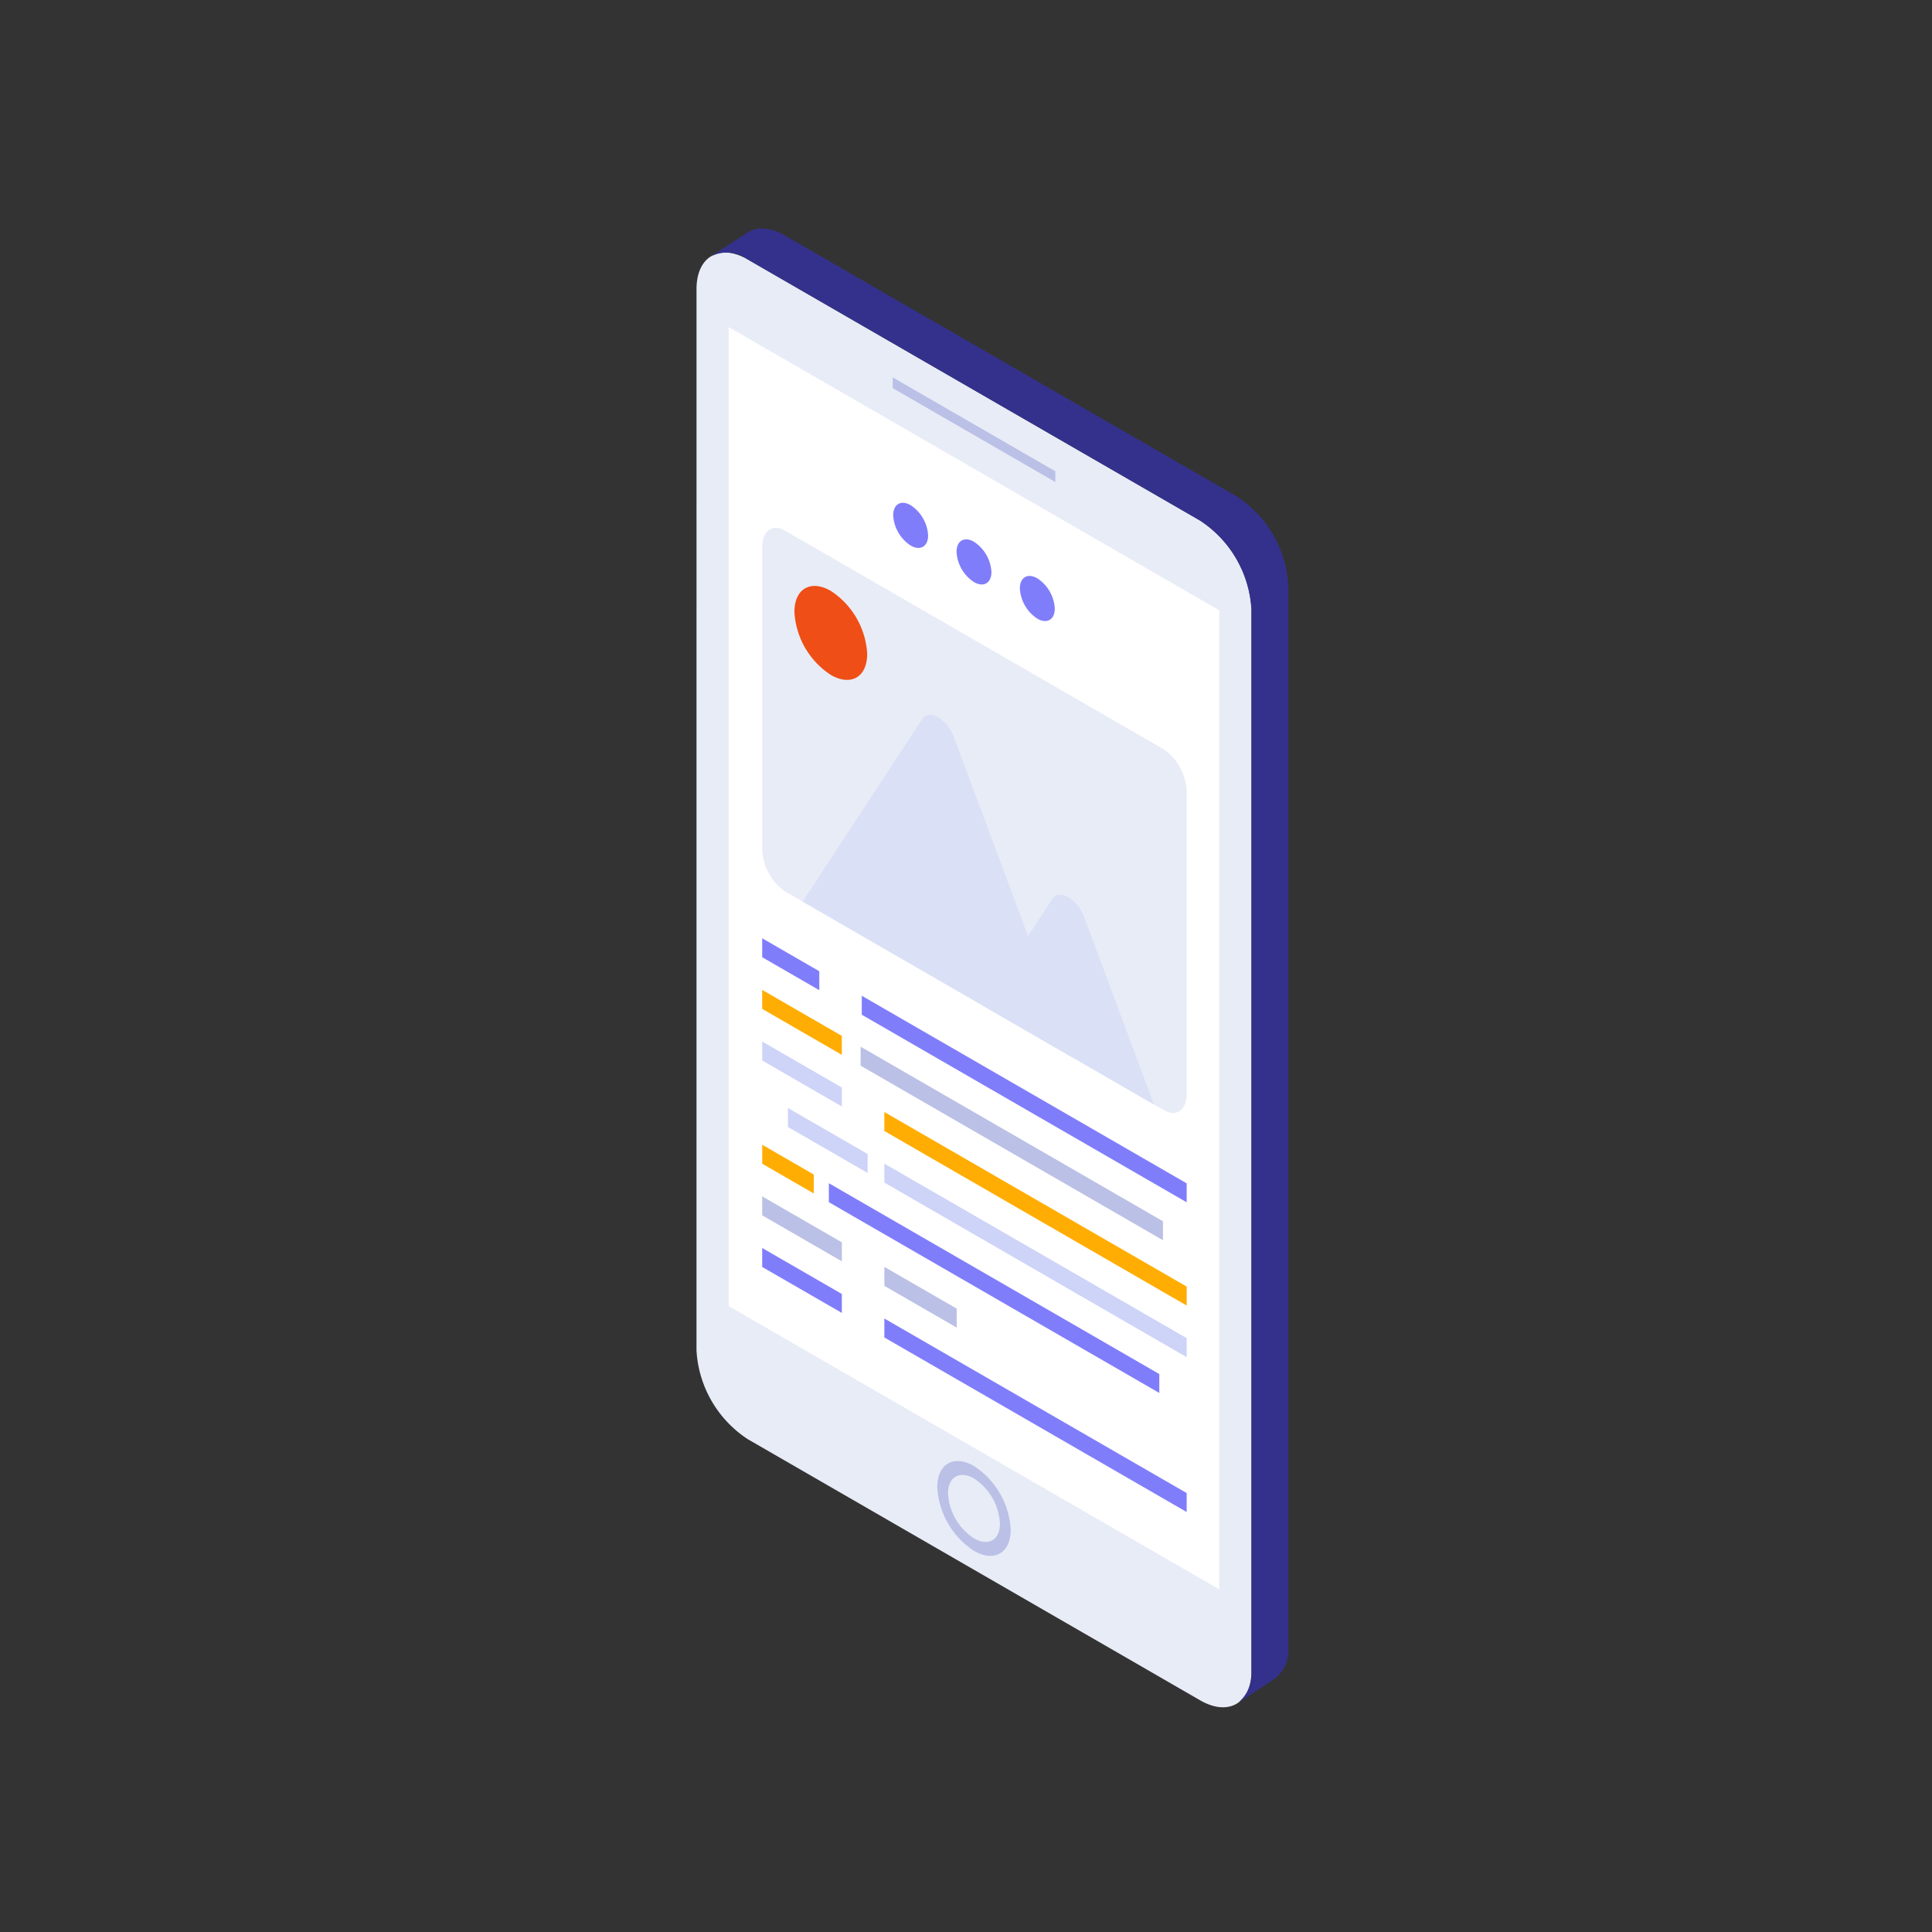 <svg xmlns="http://www.w3.org/2000/svg" xmlns:xlink="http://www.w3.org/1999/xlink" width="150" height="150" viewBox="0 0 150 150">
  <rect x="0" y="0" width="150" height="150" fill="#333333" stroke="none"/>
  <defs>
    <clipPath id="clip-path">
      <rect id="長方形_4687" data-name="長方形 4687" width="150" height="150" transform="translate(-10.692 -17.741)" fill="none"/>
    </clipPath>
    <clipPath id="clip-path-2">
      <rect id="長方形_4682" data-name="長方形 4682" width="127.581" height="115.301" fill="none"/>
    </clipPath>
    <clipPath id="clip-path-3">
      <path id="パス_17666" data-name="パス 17666" d="M200.33,114.555h0l0,0,0,0m.034-.021q.063-.038.123-.08ZM162.365.325l0,0L159.5,2.187l0,0a2.729,2.729,0,0,1,2.9.215l35.128,20.281a8.831,8.831,0,0,1,3.98,6.893v82.4a2.894,2.894,0,0,1-1.022,2.473l2.7-1.765h0a2.78,2.78,0,0,0,1.183-2.577V27.71a8.826,8.826,0,0,0-3.98-6.892L165.265.537A3.572,3.572,0,0,0,163.5,0a2.048,2.048,0,0,0-1.139.325" transform="translate(-159.504 0)" fill="none"/>
    </clipPath>
    <linearGradient id="linear-gradient" x1="-0.196" y1="0.977" x2="-0.193" y2="0.977" gradientUnits="objectBoundingBox">
      <stop offset="0" stop-color="#6b6ae0"/>
      <stop offset="0.297" stop-color="#6b6ae0"/>
      <stop offset="0.353" stop-color="#4e4cb5"/>
      <stop offset="0.412" stop-color="#34318d"/>
      <stop offset="1" stop-color="#34318d"/>
    </linearGradient>
    <clipPath id="clip-path-5">
      <rect id="長方形_4684" data-name="長方形 4684" width="21.017" height="26.637" fill="none"/>
    </clipPath>
    <clipPath id="clip-path-6">
      <rect id="長方形_4685" data-name="長方形 4685" width="13.305" height="16.294" fill="none"/>
    </clipPath>
  </defs>
  <g id="グループ_12703" data-name="グループ 12703" transform="translate(10.692 17.741)" clip-path="url(#clip-path)">
    <g id="グループ_12692" data-name="グループ 12692">
      <g id="グループ_12691" data-name="グループ 12691" clip-path="url(#clip-path-2)">
        <path id="パス_17665" data-name="パス 17665" d="M155.619,91.931a8.83,8.83,0,0,0,3.98,6.892L194.727,119.1c2.189,1.263,3.98.23,3.98-2.3v-82.4a8.831,8.831,0,0,0-3.98-6.893L159.6,7.233c-2.188-1.264-3.98-.231-3.98,2.3Z" transform="translate(-112.235 -4.827)" fill="#e8ecf7"/>
      </g>
    </g>
    <g id="グループ_12694" data-name="グループ 12694" transform="translate(44.467)">
      <g id="グループ_12693" data-name="グループ 12693" clip-path="url(#clip-path-3)">
        <rect id="長方形_4683" data-name="長方形 4683" width="96.135" height="121.642" transform="translate(-49.604 28.639) rotate(-30)" fill="url(#linear-gradient)"/>
      </g>
    </g>
    <g id="グループ_12702" data-name="グループ 12702">
      <g id="グループ_12701" data-name="グループ 12701" clip-path="url(#clip-path-2)">
        <path id="パス_17667" data-name="パス 17667" d="M164.58,27.451v76.011l38.091,21.992V49.443Z" transform="translate(-118.698 -19.798)" fill="#fff"/>
        <path id="パス_17668" data-name="パス 17668" d="M225.524,343.644c-1.575-.909-2.851-.172-2.851,1.646a6.3,6.3,0,0,0,2.851,4.937c1.574.909,2.85.172,2.85-1.645a6.3,6.3,0,0,0-2.85-4.937m0,5.618a4.454,4.454,0,0,1-2.016-3.491c0-1.286.9-1.806,2.016-1.164a4.456,4.456,0,0,1,2.015,3.491c0,1.285-.9,1.806-2.015,1.163" transform="translate(-160.595 -247.561)" fill="#bbc0e6"/>
        <path id="パス_17669" data-name="パス 17669" d="M222.879,48.75l-12.628-7.291v.834l12.628,7.291Z" transform="translate(-151.636 -29.901)" fill="#bbc0e6"/>
        <path id="パス_17670" data-name="パス 17670" d="M205.123,128.579,175.67,111.574a4.194,4.194,0,0,1-1.751-3.345V84.887c0-1.289.784-1.882,1.751-1.324l29.454,17.005a4.193,4.193,0,0,1,1.751,3.345v23.341c0,1.289-.784,1.882-1.751,1.324" transform="translate(-125.433 -60.116)" fill="#e8ecf7"/>
        <path id="パス_17671" data-name="パス 17671" d="M182.891,101.563c0-1.8,1.265-2.531,2.825-1.631a6.243,6.243,0,0,1,2.824,4.892c0,1.8-1.265,2.532-2.824,1.631a6.243,6.243,0,0,1-2.825-4.892" transform="translate(-131.904 -71.795)" fill="#ef4e16"/>
        <g id="グループ_12697" data-name="グループ 12697" transform="translate(51.631 37.759)" style="mix-blend-mode: multiply;isolation: isolate">
          <g id="グループ_12696" data-name="グループ 12696">
            <g id="グループ_12695" data-name="グループ 12695" clip-path="url(#clip-path-5)">
              <path id="パス_17672" data-name="パス 17672" d="M194.478,135.766l-9.28,14.179,21.017,12.134-9.28-24.895c-.532-1.427-1.925-2.231-2.456-1.418" transform="translate(-185.198 -135.442)" fill="#dae0f5"/>
            </g>
          </g>
        </g>
        <g id="グループ_12700" data-name="グループ 12700" transform="translate(65.598 51.715)" style="mix-blend-mode: multiply;isolation: isolate">
          <g id="グループ_12699" data-name="グループ 12699">
            <g id="グループ_12698" data-name="グループ 12698" clip-path="url(#clip-path-6)">
              <path id="パス_17673" data-name="パス 17673" d="M248.6,201.794l-5.424-14.551c-.532-1.427-1.924-2.231-2.456-1.418l-5.424,8.288Z" transform="translate(-235.298 -185.5)" fill="#dae0f5"/>
            </g>
          </g>
        </g>
        <path id="パス_17674" data-name="パス 17674" d="M210.4,77.365c0-.864.607-1.215,1.355-.783a3,3,0,0,1,1.355,2.348c0,.865-.607,1.215-1.355.783a3,3,0,0,1-1.355-2.348" transform="translate(-151.744 -55.099)" fill="#807dfb"/>
        <path id="パス_17675" data-name="パス 17675" d="M228.037,87.548c0-.865.607-1.215,1.355-.783a3,3,0,0,1,1.355,2.348c0,.864-.607,1.215-1.355.783a3,3,0,0,1-1.355-2.348" transform="translate(-164.464 -62.443)" fill="#807dfb"/>
        <path id="パス_17676" data-name="パス 17676" d="M245.675,97.731c0-.864.607-1.215,1.355-.783a3,3,0,0,1,1.355,2.348c0,.865-.607,1.215-1.355.783a3,3,0,0,1-1.355-2.348" transform="translate(-177.184 -69.787)" fill="#807dfb"/>
        <path id="パス_17677" data-name="パス 17677" d="M178.35,201.7l-4.432-2.559V197.67l4.432,2.559Z" transform="translate(-125.432 -142.563)" fill="#807dfb"/>
        <path id="パス_17678" data-name="パス 17678" d="M226.874,229.715,201.65,215.152V213.68l25.224,14.563Z" transform="translate(-145.433 -154.11)" fill="#807dfb"/>
        <path id="パス_17679" data-name="パス 17679" d="M180.1,217.087l-6.184-3.57v-1.471l6.184,3.57Z" transform="translate(-125.432 -152.93)" fill="#ffad02"/>
        <path id="パス_17680" data-name="パス 17680" d="M224.794,242.888l-23.472-13.552v-1.472l23.472,13.552Z" transform="translate(-145.196 -164.34)" fill="#bbc0e6"/>
        <path id="パス_17681" data-name="パス 17681" d="M180.1,231.461l-6.184-3.57v-1.472l6.184,3.571Z" transform="translate(-125.432 -163.296)" fill="#ced3f8"/>
        <path id="パス_17682" data-name="パス 17682" d="M231.406,261.081,207.934,247.53v-1.472l23.472,13.552Z" transform="translate(-149.965 -177.461)" fill="#ffad02"/>
        <path id="パス_17683" data-name="パス 17683" d="M187.278,249.979l-6.184-3.57v-1.471l6.184,3.57Z" transform="translate(-130.608 -176.652)" fill="#ced3f8"/>
        <path id="パス_17684" data-name="パス 17684" d="M231.406,275.455,207.934,261.9v-1.472l23.472,13.552Z" transform="translate(-149.965 -187.827)" fill="#ced3f8"/>
        <path id="パス_17685" data-name="パス 17685" d="M177.92,258.95l-4-2.31v-1.471l4,2.31Z" transform="translate(-125.432 -184.031)" fill="#ffad02"/>
        <path id="パス_17686" data-name="パス 17686" d="M218.135,282.168,192.48,267.356v-1.472L218.135,280.7Z" transform="translate(-138.82 -191.76)" fill="#807dfb"/>
        <path id="パス_17687" data-name="パス 17687" d="M180.1,274.584l-6.184-3.57v-1.472l6.184,3.57Z" transform="translate(-125.432 -194.398)" fill="#bbc0e6"/>
        <path id="パス_17688" data-name="パス 17688" d="M213.55,293.895l-5.616-3.242v-1.472l5.616,3.242Z" transform="translate(-149.965 -208.562)" fill="#bbc0e6"/>
        <path id="パス_17689" data-name="パス 17689" d="M180.1,288.959l-6.184-3.57v-1.472l6.184,3.57Z" transform="translate(-125.432 -204.765)" fill="#807dfb"/>
        <path id="パス_17690" data-name="パス 17690" d="M231.406,318.58l-23.472-13.552v-1.471l23.472,13.552Z" transform="translate(-149.965 -218.929)" fill="#807dfb"/>
      </g>
    </g>
  </g>
</svg>
